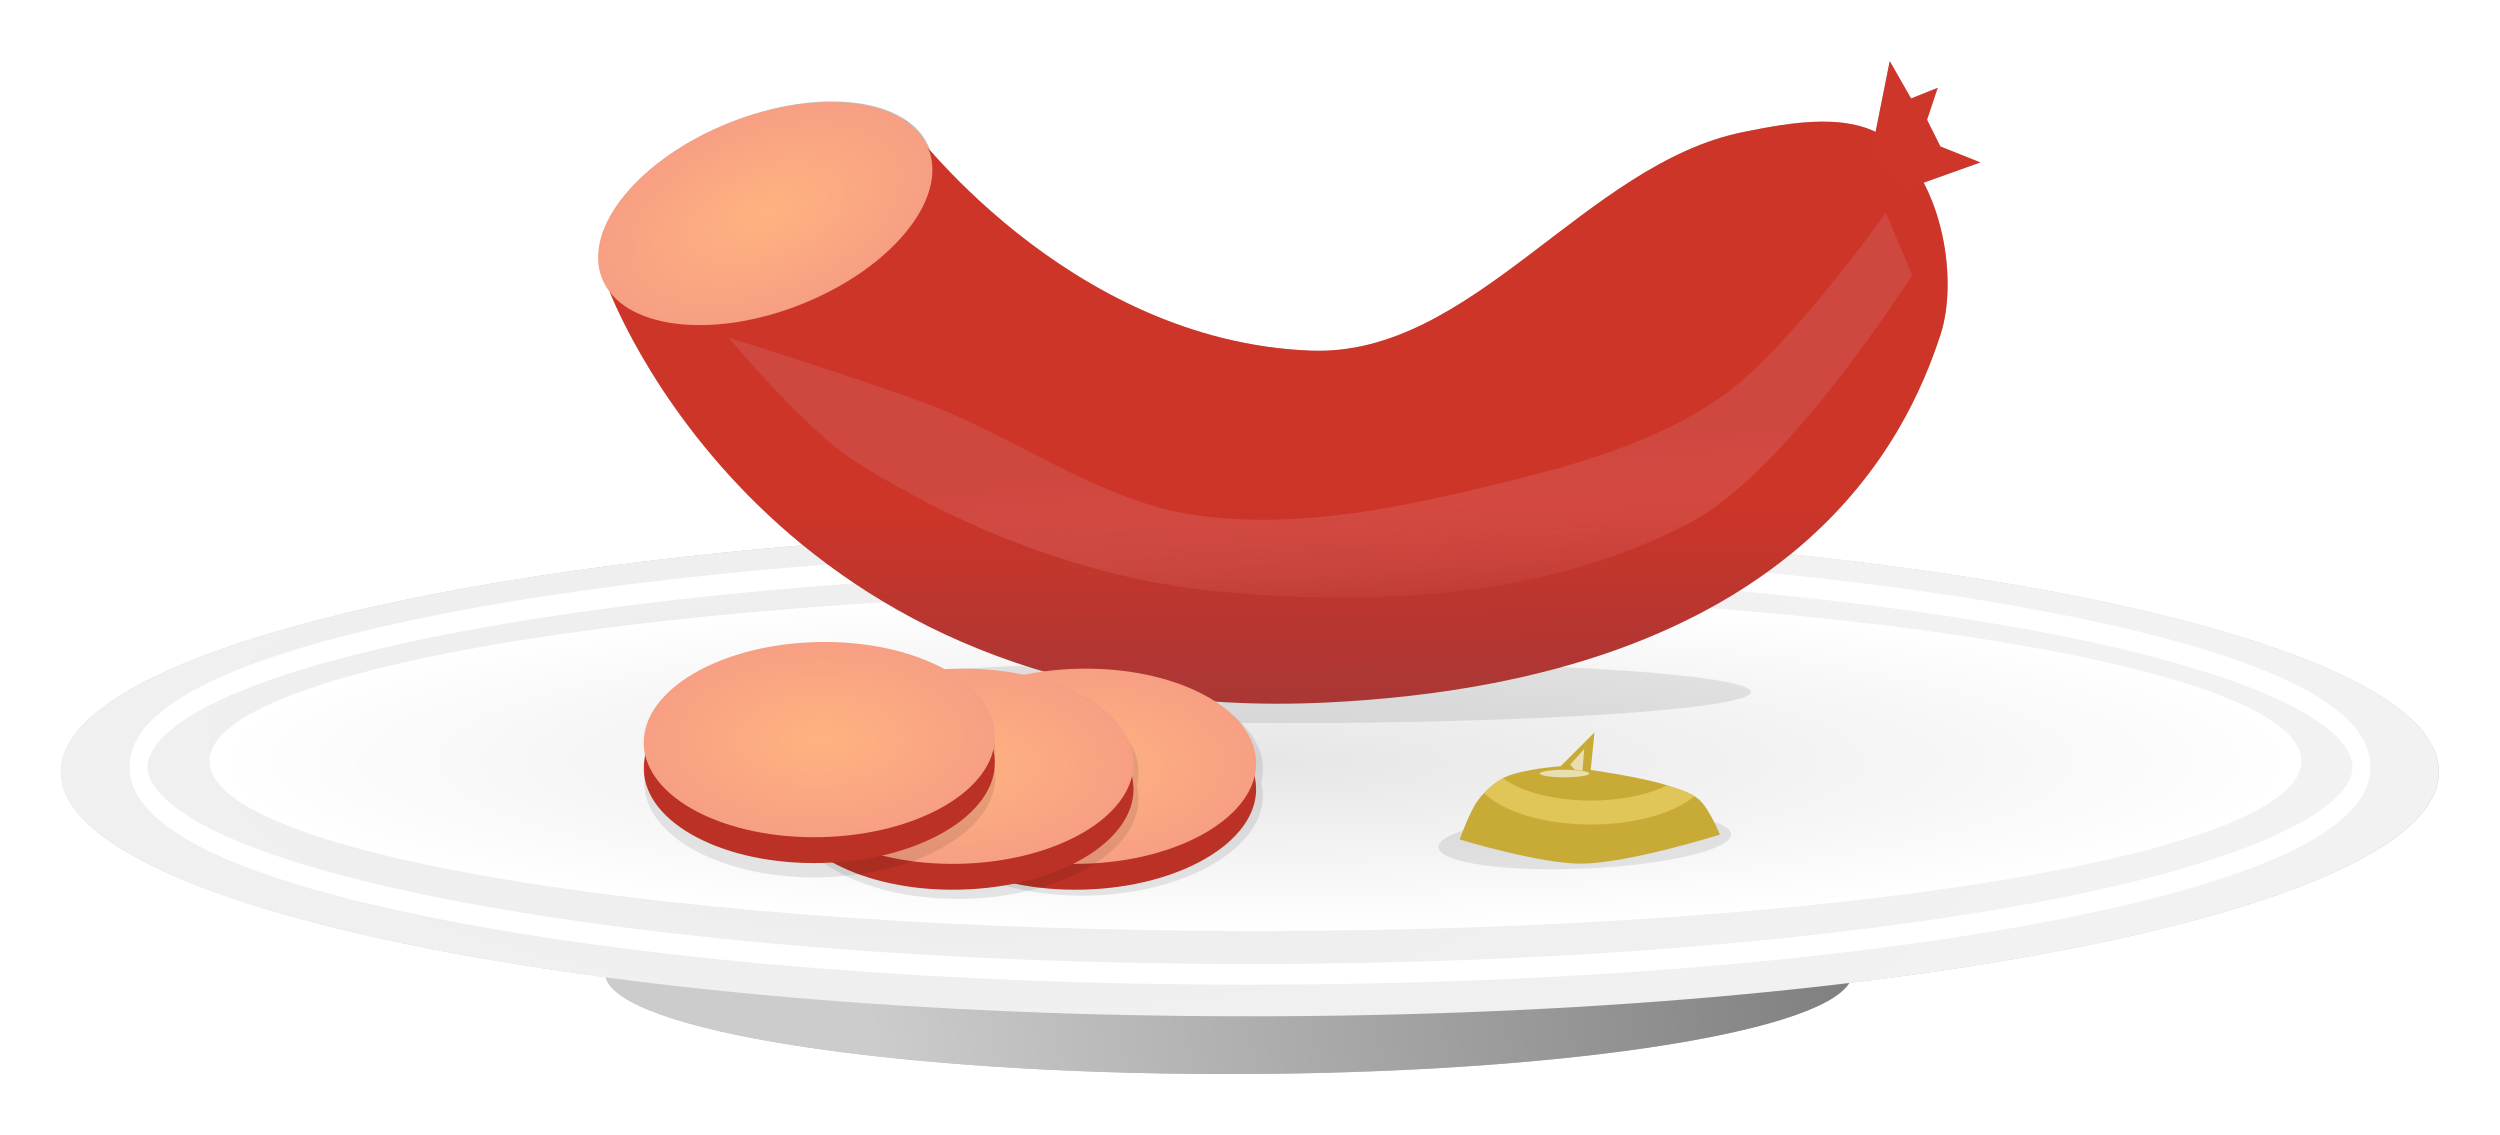 <?xml version="1.0" encoding="UTF-8" standalone="no"?>
<!-- Created with Inkscape (http://www.inkscape.org/) -->

<svg
   xmlns:dc="http://purl.org/dc/elements/1.1/"
   xmlns:cc="http://creativecommons.org/ns#"
   xmlns:rdf="http://www.w3.org/1999/02/22-rdf-syntax-ns#"
   xmlns:svg="http://www.w3.org/2000/svg"
   xmlns="http://www.w3.org/2000/svg"
   xmlns:xlink="http://www.w3.org/1999/xlink"
   xmlns:sodipodi="http://sodipodi.sourceforge.net/DTD/sodipodi-0.dtd"
   xmlns:inkscape="http://www.inkscape.org/namespaces/inkscape"
   width="313.659"
   height="142.409"
   id="svg18247"
   version="1.1"
   inkscape:version="0.48.2 r9819"
   sodipodi:docname="Neues Dokument 6">
  <defs
     id="defs18249">
    <filter
       inkscape:collect="always"
       id="filter16593"
       color-interpolation-filters="sRGB">
      <feGaussianBlur
         inkscape:collect="always"
         stdDeviation="3.191"
         id="feGaussianBlur16595" />
    </filter>
    <linearGradient
       inkscape:collect="always"
       xlink:href="#linearGradient10956"
       id="linearGradient18026"
       gradientUnits="userSpaceOnUse"
       x1="-86.149"
       y1="26.009"
       x2="-12.822"
       y2="12.649" />
    <linearGradient
       inkscape:collect="always"
       id="linearGradient10956">
      <stop
         style="stop-color:#ccc;stop-opacity:1;"
         offset="0"
         id="stop10958" />
      <stop
         style="stop-color:gray;stop-opacity:1"
         offset="1"
         id="stop10960" />
    </linearGradient>
    <radialGradient
       inkscape:collect="always"
       xlink:href="#linearGradient10946"
       id="radialGradient18028"
       gradientUnits="userSpaceOnUse"
       gradientTransform="matrix(0.999,0.042,-0.018,0.265,0.169,12.939)"
       cx="-73.862"
       cy="16.409"
       fx="-73.862"
       fy="16.409"
       r="48.264" />
    <linearGradient
       inkscape:collect="always"
       id="linearGradient10946">
      <stop
         id="stop10950"
         offset="0"
         style="stop-color:#ececec;stop-opacity:1" />
      <stop
         id="stop10948"
         offset="1"
         style="stop-color:#f2f2f2;stop-opacity:1" />
    </linearGradient>
    <radialGradient
       inkscape:collect="always"
       xlink:href="#linearGradient10936"
       id="radialGradient18030"
       gradientUnits="userSpaceOnUse"
       gradientTransform="matrix(1,0,0,0.162,0,11.874)"
       cx="-59.814"
       cy="14.176"
       fx="-59.814"
       fy="14.176"
       r="48.264" />
    <linearGradient
       inkscape:collect="always"
       id="linearGradient10936">
      <stop
         id="stop10940"
         offset="0"
         style="stop-color:#e6e6e6;stop-opacity:1" />
      <stop
         id="stop10938"
         offset="1"
         style="stop-color:white;stop-opacity:1;" />
    </linearGradient>
    <filter
       color-interpolation-filters="sRGB"
       inkscape:collect="always"
       id="filter11204">
      <feGaussianBlur
         inkscape:collect="always"
         stdDeviation="1.679"
         id="feGaussianBlur11206" />
    </filter>
    <filter
       color-interpolation-filters="sRGB"
       inkscape:collect="always"
       id="filter13496"
       x="-0.038"
       width="1.077"
       y="-0.58"
       height="2.16">
      <feGaussianBlur
         inkscape:collect="always"
         stdDeviation="1.893"
         id="feGaussianBlur13498" />
    </filter>
    <linearGradient
       inkscape:collect="always"
       xlink:href="#linearGradient11004"
       id="linearGradient18032"
       gradientUnits="userSpaceOnUse"
       gradientTransform="translate(-282.121,277.923)"
       x1="382.497"
       y1="-536.198"
       x2="382.72"
       y2="-508.972" />
    <linearGradient
       id="linearGradient11004">
      <stop
         style="stop-color:#cd3528;stop-opacity:1;"
         offset="0"
         id="stop11006" />
      <stop
         style="stop-color:#a63737;stop-opacity:1;"
         offset="1"
         id="stop11008" />
    </linearGradient>
    <radialGradient
       inkscape:collect="always"
       xlink:href="#linearGradient13395"
       id="radialGradient18034"
       gradientUnits="userSpaceOnUse"
       gradientTransform="matrix(1,0,0,0.556,0,-41.445)"
       cx="-290.231"
       cy="-93.252"
       fx="-290.231"
       fy="-93.252"
       r="13.126" />
    <linearGradient
       inkscape:collect="always"
       id="linearGradient13395">
      <stop
         id="stop13399"
         offset="0"
         style="stop-color:#ffb380;stop-opacity:1" />
      <stop
         id="stop13397"
         offset="1"
         style="stop-color:#f79f83;stop-opacity:1;" />
    </linearGradient>
    <filter
       color-interpolation-filters="sRGB"
       inkscape:collect="always"
       id="filter13462">
      <feGaussianBlur
         inkscape:collect="always"
         stdDeviation="0.538"
         id="feGaussianBlur13464" />
    </filter>
    <radialGradient
       inkscape:collect="always"
       xlink:href="#linearGradient13395"
       id="radialGradient18036"
       gradientUnits="userSpaceOnUse"
       gradientTransform="matrix(1,0,0,0.556,0,-41.445)"
       cx="-290.231"
       cy="-93.252"
       fx="-290.231"
       fy="-93.252"
       r="13.126" />
    <filter
       color-interpolation-filters="sRGB"
       inkscape:collect="always"
       id="filter13441">
      <feGaussianBlur
         inkscape:collect="always"
         stdDeviation="0.538"
         id="feGaussianBlur13443" />
    </filter>
    <radialGradient
       inkscape:collect="always"
       xlink:href="#linearGradient13395"
       id="radialGradient18038"
       gradientUnits="userSpaceOnUse"
       gradientTransform="matrix(1,0,0,0.556,0,-41.445)"
       cx="-290.231"
       cy="-93.252"
       fx="-290.231"
       fy="-93.252"
       r="13.126" />
    <filter
       color-interpolation-filters="sRGB"
       inkscape:collect="always"
       id="filter13424">
      <feGaussianBlur
         inkscape:collect="always"
         stdDeviation="0.538"
         id="feGaussianBlur13426" />
    </filter>
    <radialGradient
       inkscape:collect="always"
       xlink:href="#linearGradient13395"
       id="radialGradient18040"
       gradientUnits="userSpaceOnUse"
       gradientTransform="matrix(1,0,0,0.556,0,-41.445)"
       cx="-290.231"
       cy="-93.252"
       fx="-290.231"
       fy="-93.252"
       r="13.126" />
    <filter
       color-interpolation-filters="sRGB"
       inkscape:collect="always"
       id="filter13391"
       x="-0.038"
       width="1.077"
       y="-0.247"
       height="1.494">
      <feGaussianBlur
         inkscape:collect="always"
         stdDeviation="0.586"
         id="feGaussianBlur13393" />
    </filter>
    <clipPath
       clipPathUnits="userSpaceOnUse"
       id="clipPath11071">
      <path
         sodipodi:nodetypes="cacaacccaac"
         inkscape:connector-curvature="0"
         id="path11073"
         d="m 404.005,-494.179 c 0,0 10.073,3.057 15.259,3.029 5.919,-0.032 17.379,-3.647 17.379,-3.647 0,0 -1.303,-3.229 -2.558,-4.349 -1.152,-1.028 -2.762,-1.414 -4.233,-1.882 -3.048,-0.969 -9.408,-1.882 -9.408,-1.882 l 0.47,-4.704 -4.233,4.233 c 0,0 -4.899,0.361 -7.056,1.411 -1.3,0.633 -2.418,1.672 -3.293,2.822 -1.107,1.456 -2.327,4.968 -2.327,4.968 z"
         style="fill:#c8ab37;stroke:none" />
    </clipPath>
    <linearGradient
       inkscape:collect="always"
       xlink:href="#linearGradient11012"
       id="linearGradient18042"
       gradientUnits="userSpaceOnUse"
       gradientTransform="translate(-282.121,277.923)"
       x1="383.119"
       y1="-540.424"
       x2="384.563"
       y2="-521.036" />
    <linearGradient
       inkscape:collect="always"
       id="linearGradient11012">
      <stop
         style="stop-color:#d35f5f;stop-opacity:1"
         offset="0"
         id="stop11014" />
      <stop
         style="stop-color:#faa;stop-opacity:0;"
         offset="1"
         id="stop11016" />
    </linearGradient>
    <filter
       color-interpolation-filters="sRGB"
       inkscape:collect="always"
       id="filter11000"
       x="-0.04"
       width="1.079"
       y="-0.124"
       height="1.248">
      <feGaussianBlur
         inkscape:collect="always"
         stdDeviation="2.449"
         id="feGaussianBlur11002" />
    </filter>
    <clipPath
       clipPathUnits="userSpaceOnUse"
       id="clipPath11067">
      <path
         sodipodi:nodetypes="cacaacccaac"
         inkscape:connector-curvature="0"
         id="path11069"
         d="m 404.005,-494.179 c 0,0 10.073,3.057 15.259,3.029 5.919,-0.032 17.379,-3.647 17.379,-3.647 0,0 -1.303,-3.229 -2.558,-4.349 -1.152,-1.028 -2.762,-1.414 -4.233,-1.882 -3.048,-0.969 -9.408,-1.882 -9.408,-1.882 l 0.47,-4.704 -4.233,4.233 c 0,0 -4.899,0.361 -7.056,1.411 -1.3,0.633 -2.418,1.672 -3.293,2.822 -1.107,1.456 -2.327,4.968 -2.327,4.968 z"
         style="fill:#c8ab37;stroke:none" />
    </clipPath>
    <filter
       color-interpolation-filters="sRGB"
       inkscape:collect="always"
       id="filter11061"
       x="-0.066"
       width="1.132"
       y="-0.299"
       height="1.599">
      <feGaussianBlur
         inkscape:collect="always"
         stdDeviation="0.725"
         id="feGaussianBlur11063" />
    </filter>
    <filter
       color-interpolation-filters="sRGB"
       inkscape:collect="always"
       id="filter11161"
       x="-0.308"
       width="1.615"
       y="-0.197"
       height="1.394">
      <feGaussianBlur
         inkscape:collect="always"
         stdDeviation="0.224"
         id="feGaussianBlur11163" />
    </filter>
    <filter
       color-interpolation-filters="sRGB"
       inkscape:collect="always"
       id="filter4950"
       x="-0.16"
       width="1.321"
       y="-1.049"
       height="3.099">
      <feGaussianBlur
         inkscape:collect="always"
         stdDeviation="0.414"
         id="feGaussianBlur4952" />
    </filter>
  </defs>
  <sodipodi:namedview
     id="base"
     pagecolor="#ffffff"
     bordercolor="#666666"
     borderopacity="1.0"
     inkscape:pageopacity="0.0"
     inkscape:pageshadow="2"
     inkscape:zoom="1.0458984"
     inkscape:cx="-4.5988457"
     inkscape:cy="205.49044"
     inkscape:document-units="px"
     inkscape:current-layer="layer1"
     showgrid="false"
     fit-margin-top="0"
     fit-margin-left="0"
     fit-margin-right="0"
     fit-margin-bottom="0"
     inkscape:window-width="1280"
     inkscape:window-height="965"
     inkscape:window-x="0"
     inkscape:window-y="27"
     inkscape:window-maximized="1" />
  <g
     inkscape:label="Ebene 1"
     inkscape:groupmode="layer"
     id="layer1"
     transform="translate(-354.599,-595.443)">
    <g
       transform="translate(31.6,-64.18)"
       id="g16597">
      <path
         id="path16491"
         d="m 560.094,667.281 -1.781,8.875 c -4.772,-2.274 -11.297,-1.035 -16.594,0.031 -19.844,3.994 -33.959,28.172 -54.188,27.438 -23.882,-0.867 -41.219,-17.603 -47.844,-25.125 -0.034,-0.098 -0.055,-0.216 -0.094,-0.312 -2.495,-6.282 -13.662,-7.71 -24.969,-3.219 -11.307,4.492 -18.464,13.218 -15.969,19.5 0.17,0.428 0.377,0.836 0.625,1.219 0.209,0.569 6.643,17.789 24.469,32.344 -54.588,4.557 -93.094,15.579 -93.094,28.438 0,10.807 27.226,20.288 68.312,25.75 1.791,6.761 36.112,12.156 78.188,12.156 40.597,0 73.972,-5.011 77.875,-11.438 C 599.256,777.616 629,767.764 629,756.469 c 0,-11.916 -33.085,-22.236 -81.375,-27.312 12.056,-9.796 16.715,-21.062 18.844,-27.562 1.676,-5.119 0.999,-13.134 -2.125,-19.062 l 7.125,-2.531 -5.031,-2 -1.656,-3.344 1.344,-4.031 -3.344,1.344 -2.688,-4.688 z"
         style="opacity:0.5;color:black;fill:black;fill-opacity:1;fill-rule:nonzero;stroke:none;stroke-width:0.5;marker:none;visibility:visible;display:inline;overflow:visible;filter:url(#filter16593);enable-background:accumulate"
         inkscape:connector-curvature="0" />
      <g
         id="g5364"
         transform="translate(384.254,981.207)">
        <path
           d="m -11.55,14.176 c 0,4.329 -21.608,7.838 -48.264,7.838 -26.655,0 -48.264,-3.509 -48.264,-7.838 0,-4.329 21.608,-7.838 48.264,-7.838 26.655,0 48.264,3.509 48.264,7.838 z"
           sodipodi:ry="7.8377042"
           sodipodi:rx="48.26376"
           sodipodi:cy="14.175621"
           sodipodi:cx="-59.81406"
           id="path10932"
           style="color:black;fill:url(#linearGradient18026);fill-opacity:1;fill-rule:nonzero;stroke:none;stroke-width:0.5;marker:none;visibility:visible;display:inline;overflow:visible;enable-background:accumulate"
           sodipodi:type="arc"
           transform="matrix(1.621,0,0,1.621,189.884,-222.521)" />
        <path
           d="m -11.55,14.176 c 0,4.329 -21.608,7.838 -48.264,7.838 -26.655,0 -48.264,-3.509 -48.264,-7.838 0,-4.329 21.608,-7.838 48.264,-7.838 26.655,0 48.264,3.509 48.264,7.838 z"
           sodipodi:ry="7.8377042"
           sodipodi:rx="48.26376"
           sodipodi:cy="14.175621"
           sodipodi:cx="-59.81406"
           id="path10934"
           style="color:black;fill:url(#radialGradient18028);fill-opacity:1;fill-rule:nonzero;stroke:none;stroke-width:0.5;marker:none;visibility:visible;display:inline;overflow:visible;enable-background:accumulate"
           sodipodi:type="arc"
           transform="matrix(3.091,0,0,3.913,280.429,-280.216)" />
        <path
           sodipodi:type="arc"
           style="color:black;fill:url(#radialGradient18030);fill-opacity:1;fill-rule:nonzero;stroke:none;stroke-width:0.5;marker:none;visibility:visible;display:inline;overflow:visible;enable-background:accumulate"
           id="path10930"
           sodipodi:cx="-59.81406"
           sodipodi:cy="14.175621"
           sodipodi:rx="48.26376"
           sodipodi:ry="7.8377042"
           d="m -11.55,14.176 c 0,4.329 -21.608,7.838 -48.264,7.838 -26.655,0 -48.264,-3.509 -48.264,-7.838 0,-4.329 21.608,-7.838 48.264,-7.838 26.655,0 48.264,3.509 48.264,7.838 z"
           transform="matrix(2.719,0,0,2.719,258.891,-264.638)" />
        <path
           style="font-size:medium;font-style:normal;font-variant:normal;font-weight:normal;font-stretch:normal;text-indent:0;text-align:start;text-decoration:none;line-height:normal;letter-spacing:normal;word-spacing:normal;text-transform:none;direction:ltr;block-progression:tb;writing-mode:lr-tb;text-anchor:start;baseline-shift:baseline;color:black;fill:white;fill-opacity:1;stroke:none;stroke-width:0.792;marker:none;visibility:visible;display:inline;overflow:visible;filter:url(#filter11204);enable-background:accumulate;font-family:Sans;-inkscape-font-specification:Sans"
           d="m 95.576,-252.727 c -38.559,0 -73.454,2.952 -98.78,7.679 -12.663,2.363 -22.971,5.13 -30.158,8.301 -3.593,1.586 -6.391,3.255 -8.397,5.085 -2.006,1.83 -3.251,3.986 -3.251,6.33 0,2.344 1.244,4.396 3.251,6.226 2.006,1.83 4.804,3.499 8.397,5.085 7.187,3.171 17.494,5.938 30.158,8.301 25.327,4.727 60.222,7.679 98.78,7.679 38.559,0 73.454,-2.952 98.78,-7.679 12.663,-2.363 22.971,-5.13 30.158,-8.301 3.593,-1.586 6.391,-3.255 8.397,-5.085 2.006,-1.83 3.251,-3.882 3.251,-6.226 0,-2.344 -1.244,-4.5 -3.251,-6.33 -2.006,-1.83 -4.804,-3.499 -8.397,-5.085 -7.187,-3.171 -17.494,-5.938 -30.158,-8.301 -25.327,-4.727 -60.222,-7.679 -98.78,-7.679 z m 0,2.594 c 38.458,0 73.274,2.986 98.419,7.679 12.572,2.346 22.69,5.141 29.616,8.198 3.463,1.528 6.146,3.111 7.855,4.67 1.709,1.559 2.438,3.005 2.438,4.254 0,1.25 -0.729,2.592 -2.438,4.151 -1.709,1.559 -4.392,3.141 -7.855,4.67 -6.926,3.056 -17.044,5.851 -29.616,8.198 -25.145,4.693 -59.961,7.679 -98.419,7.679 -38.458,0 -73.274,-2.986 -98.419,-7.679 -12.572,-2.346 -22.78,-5.141 -29.706,-8.198 -3.463,-1.528 -6.056,-3.111 -7.765,-4.67 -1.709,-1.559 -2.438,-2.901 -2.438,-4.151 0,-1.25 0.729,-2.696 2.438,-4.254 1.709,-1.559 4.302,-3.141 7.765,-4.67 6.926,-3.056 17.134,-5.851 29.706,-8.198 25.145,-4.693 59.961,-7.679 98.419,-7.679 z"
           id="path11186"
           inkscape:connector-curvature="0" />
        <path
           sodipodi:type="arc"
           style="opacity:0.3;color:black;fill:black;fill-opacity:1;fill-rule:nonzero;stroke:none;stroke-width:2.5;marker:none;visibility:visible;display:inline;overflow:visible;filter:url(#filter13496);enable-background:accumulate"
           id="path13466"
           sodipodi:cx="36.094692"
           sodipodi:cy="-118.44659"
           sodipodi:rx="59.195293"
           sodipodi:ry="3.9188521"
           d="m 95.29,-118.447 c 0,2.164 -26.503,3.919 -59.195,3.919 -32.693,0 -59.195,-1.755 -59.195,-3.919 0,-2.164 26.503,-3.919 59.195,-3.919 32.693,0 59.195,1.755 59.195,3.919 z"
           transform="translate(63.114,-116.328)" />
        <path
           style="fill:url(#linearGradient18032);fill-opacity:1;stroke:none"
           d="m 14.986,-285.621 37.457,-20.735 c 0,0 20,27.642 50.835,28.762 20.228,0.735 34.336,-23.43 54.18,-27.424 6.136,-1.235 13.936,-2.687 18.729,1.338 6.336,5.321 8.25,17.269 6.02,24.08 -4.136,12.634 -17.709,43.24 -76.922,46.153 -70.18,3.452 -90.299,-52.173 -90.299,-52.173 z"
           id="path10875"
           inkscape:connector-curvature="0"
           sodipodi:nodetypes="ccsaassc" />
        <path
           sodipodi:type="arc"
           style="color:black;fill:url(#radialGradient18034);fill-opacity:1;fill-rule:nonzero;stroke:none;stroke-width:0.5;marker:none;visibility:visible;display:inline;overflow:visible;enable-background:accumulate"
           id="path10877"
           sodipodi:cx="-290.23071"
           sodipodi:cy="-93.251747"
           sodipodi:rx="13.126012"
           sodipodi:ry="7.2922287"
           d="m -277.105,-93.252 c 0,4.027 -5.877,7.292 -13.126,7.292 -7.249,0 -13.126,-3.265 -13.126,-7.292 0,-4.027 5.877,-7.292 13.126,-7.292 7.249,0 13.126,3.265 13.126,7.292 z"
           transform="matrix(1.56,-0.62,0.62,1.56,545.331,-329.252)" />
        <path
           style="fill:#ce362a;fill-opacity:1;stroke:none"
           d="m 173.496,-302.209 2.341,-11.705 2.676,4.682 3.344,-1.338 -1.338,4.013 1.672,3.344 5.017,2.007 -9.364,3.344 z"
           id="path10907"
           inkscape:connector-curvature="0"
           sodipodi:nodetypes="ccccccccc" />
        <path
           sodipodi:type="arc"
           style="color:black;fill:#cd3629;fill-opacity:1;fill-rule:nonzero;stroke:none;stroke-width:0.5;marker:none;visibility:visible;display:inline;overflow:visible;enable-background:accumulate"
           id="path10912"
           sodipodi:cx="-290.23071"
           sodipodi:cy="-93.251747"
           sodipodi:rx="13.126012"
           sodipodi:ry="7.2922287"
           d="m -277.105,-93.252 c 0,4.027 -5.877,7.292 -13.126,7.292 -7.249,0 -13.126,-3.265 -13.126,-7.292 0,-4.027 5.877,-7.292 13.126,-7.292 7.249,0 13.126,3.265 13.126,7.292 z"
           transform="matrix(1.678,-0.04,0.04,1.678,565.053,-77.336)" />
        <path
           style="opacity:0.3;color:black;fill:black;fill-opacity:1;fill-rule:nonzero;stroke:none;stroke-width:0.5;marker:none;visibility:visible;display:inline;overflow:visible;filter:url(#filter13462);enable-background:accumulate"
           d="m 74.888,-236.912 c -12.163,0.293 -21.913,5.993 -21.75,12.75 0.012,0.487 0.108,0.968 0.219,1.438 -0.143,0.593 -0.234,1.199 -0.219,1.812 0.163,6.757 10.15,11.98 22.312,11.688 12.163,-0.293 21.913,-5.993 21.75,-12.75 -0.012,-0.49 -0.106,-0.965 -0.219,-1.438 0.143,-0.593 0.234,-1.199 0.219,-1.812 -0.163,-6.757 -10.15,-11.98 -22.312,-11.688 z"
           id="path13445"
           inkscape:connector-curvature="0" />
        <path
           transform="matrix(1.678,-0.04,0.04,1.678,565.053,-80.579)"
           d="m -277.105,-93.252 c 0,4.027 -5.877,7.292 -13.126,7.292 -7.249,0 -13.126,-3.265 -13.126,-7.292 0,-4.027 5.877,-7.292 13.126,-7.292 7.249,0 13.126,3.265 13.126,7.292 z"
           sodipodi:ry="7.2922287"
           sodipodi:rx="13.126012"
           sodipodi:cy="-93.251747"
           sodipodi:cx="-290.23071"
           id="path10910"
           style="color:black;fill:url(#radialGradient18036);fill-opacity:1;fill-rule:nonzero;stroke:none;stroke-width:0.5;marker:none;visibility:visible;display:inline;overflow:visible;enable-background:accumulate"
           sodipodi:type="arc" />
        <path
           transform="matrix(1.678,-0.04,0.04,1.678,549.669,-77.336)"
           d="m -277.105,-93.252 c 0,4.027 -5.877,7.292 -13.126,7.292 -7.249,0 -13.126,-3.265 -13.126,-7.292 0,-4.027 5.877,-7.292 13.126,-7.292 7.249,0 13.126,3.265 13.126,7.292 z"
           sodipodi:ry="7.2922287"
           sodipodi:rx="13.126012"
           sodipodi:cy="-93.251747"
           sodipodi:cx="-290.23071"
           id="path10920"
           style="color:black;fill:#cd3629;fill-opacity:1;fill-rule:nonzero;stroke:none;stroke-width:0.5;marker:none;visibility:visible;display:inline;overflow:visible;enable-background:accumulate"
           sodipodi:type="arc" />
        <path
           style="opacity:0.3;color:black;fill:black;fill-opacity:1;fill-rule:nonzero;stroke:none;stroke-width:0.5;marker:none;visibility:visible;display:inline;overflow:visible;filter:url(#filter13441);enable-background:accumulate"
           d="m 59.275,-236.5 c -12.163,0.293 -21.881,5.993 -21.719,12.75 0.012,0.487 0.108,0.968 0.219,1.438 -0.143,0.593 -0.234,1.199 -0.219,1.812 0.163,6.757 10.15,11.98 22.312,11.688 12.163,-0.293 21.881,-5.993 21.719,-12.75 -0.012,-0.49 -0.075,-0.965 -0.188,-1.438 0.143,-0.593 0.202,-1.199 0.188,-1.812 -0.163,-6.757 -10.15,-11.98 -22.312,-11.688 z"
           id="path13428"
           inkscape:connector-curvature="0" />
        <path
           sodipodi:type="arc"
           style="color:black;fill:url(#radialGradient18038);fill-opacity:1;fill-rule:nonzero;stroke:none;stroke-width:0.5;marker:none;visibility:visible;display:inline;overflow:visible;enable-background:accumulate"
           id="path10922"
           sodipodi:cx="-290.23071"
           sodipodi:cy="-93.251747"
           sodipodi:rx="13.126012"
           sodipodi:ry="7.2922287"
           d="m -277.105,-93.252 c 0,4.027 -5.877,7.292 -13.126,7.292 -7.249,0 -13.126,-3.265 -13.126,-7.292 0,-4.027 5.877,-7.292 13.126,-7.292 7.249,0 13.126,3.265 13.126,7.292 z"
           transform="matrix(1.678,-0.04,0.04,1.678,549.669,-80.579)" />
        <path
           sodipodi:type="arc"
           style="color:black;fill:#cd3629;fill-opacity:1;fill-rule:nonzero;stroke:none;stroke-width:0.5;marker:none;visibility:visible;display:inline;overflow:visible;enable-background:accumulate"
           id="path10926"
           sodipodi:cx="-290.23071"
           sodipodi:cy="-93.251747"
           sodipodi:rx="13.126012"
           sodipodi:ry="7.2922287"
           d="m -277.105,-93.252 c 0,4.027 -5.877,7.292 -13.126,7.292 -7.249,0 -13.126,-3.265 -13.126,-7.292 0,-4.027 5.877,-7.292 13.126,-7.292 7.249,0 13.126,3.265 13.126,7.292 z"
           transform="matrix(1.678,-0.04,0.04,1.678,532.278,-80.68)" />
        <path
           style="opacity:0.3;color:black;fill:black;fill-opacity:1;fill-rule:nonzero;stroke:none;stroke-width:0.5;marker:none;visibility:visible;display:inline;overflow:visible;filter:url(#filter13424);enable-background:accumulate"
           d="m 41.308,-239.202 c -12.163,0.293 -21.881,5.993 -21.719,12.75 0.012,0.487 0.077,0.968 0.188,1.438 -0.143,0.593 -0.202,1.199 -0.188,1.812 0.163,6.757 10.15,11.98 22.312,11.688 12.163,-0.293 21.881,-5.993 21.719,-12.75 -0.012,-0.487 -0.108,-0.968 -0.219,-1.438 0.143,-0.593 0.234,-1.199 0.219,-1.812 -0.163,-6.757 -10.15,-11.98 -22.312,-11.688 z"
           id="path13411"
           inkscape:connector-curvature="0" />
        <path
           transform="matrix(1.678,-0.04,0.04,1.678,532.278,-83.923)"
           d="m -277.105,-93.252 c 0,4.027 -5.877,7.292 -13.126,7.292 -7.249,0 -13.126,-3.265 -13.126,-7.292 0,-4.027 5.877,-7.292 13.126,-7.292 7.249,0 13.126,3.265 13.126,7.292 z"
           sodipodi:ry="7.2922287"
           sodipodi:rx="13.126012"
           sodipodi:cy="-93.251747"
           sodipodi:cx="-290.23071"
           id="path10928"
           style="color:black;fill:url(#radialGradient18040);fill-opacity:1;fill-rule:nonzero;stroke:none;stroke-width:0.5;marker:none;visibility:visible;display:inline;overflow:visible;enable-background:accumulate"
           sodipodi:type="arc" />
        <path
           sodipodi:type="arc"
           style="opacity:0.3;color:black;fill:black;fill-opacity:1;fill-rule:nonzero;stroke:none;stroke-width:2.5;marker:none;visibility:visible;display:inline;overflow:visible;filter:url(#filter13391);enable-background:accumulate"
           id="path13369"
           sodipodi:cx="137.67728"
           sodipodi:cy="-215.32365"
           sodipodi:rx="18.376417"
           sodipodi:ry="2.7710469"
           d="m 156.054,-215.324 c 0,1.53 -8.227,2.771 -18.376,2.771 -10.149,0 -18.376,-1.241 -18.376,-2.771 0,-1.53 8.227,-2.771 18.376,-2.771 10.149,0 18.376,1.241 18.376,2.771 z"
           transform="matrix(0.999,-0.045,0.057,1.262,12.307,61.823)" />
        <path
           style="fill:#c8ab37;stroke:none"
           d="m 404.005,-494.179 c 2.341,4.627 10.073,3.057 15.259,3.029 5.919,-0.032 14.986,1.767 17.379,-3.647 0.68,-1.538 -1.303,-3.229 -2.558,-4.349 -1.152,-1.028 -2.762,-1.414 -4.233,-1.882 -3.048,-0.969 -9.408,-1.882 -9.408,-1.882 l 0.47,-4.704 -4.233,4.233 c 0,0 -4.899,0.361 -7.056,1.411 -1.3,0.633 -2.418,1.672 -3.293,2.822 -1.107,1.456 -3.152,3.336 -2.327,4.968 z"
           id="path10964"
           inkscape:connector-curvature="0"
           sodipodi:nodetypes="aaaaacccaaa"
           clip-path="url(#clipPath11071)"
           transform="translate(-282.121,277.923)" />
        <path
           style="opacity:0.665;fill:url(#linearGradient18042);stroke:none;filter:url(#filter11000)"
           d="m 30.15,-279.229 c 0,0 9.742,11.702 16.088,15.675 13.382,8.38 28.844,14.483 44.551,16.088 20.177,2.062 42.353,0.923 60.227,-8.663 12.187,-6.536 27.638,-30.938 27.638,-30.938 l -3.3,-7.838 c 0,0 -12.156,17.199 -20.626,23.101 -8.003,5.577 -17.753,8.401 -27.226,10.725 -12.624,3.098 -25.911,5.984 -38.776,4.125 -12.081,-1.746 -22.391,-9.755 -33.826,-14.025 -8.147,-3.042 -24.751,-8.25 -24.751,-8.25 z"
           id="path10982"
           inkscape:connector-curvature="0"
           sodipodi:nodetypes="caaaccaaaac" />
        <path
           inkscape:connector-curvature="0"
           style="font-size:medium;font-style:normal;font-variant:normal;font-weight:normal;font-stretch:normal;text-indent:0;text-align:start;text-decoration:none;line-height:normal;letter-spacing:normal;word-spacing:normal;text-transform:none;direction:ltr;block-progression:tb;writing-mode:lr-tb;text-anchor:start;baseline-shift:baseline;opacity:0.665;color:black;fill:#ffe680;fill-opacity:1;stroke:none;stroke-width:3;marker:none;visibility:visible;display:inline;overflow:visible;filter:url(#filter11061);enable-background:accumulate;font-family:Sans;-inkscape-font-specification:Sans"
           d="m 409.438,-501.875 c -0.886,0.464 -1.686,1.133 -2.375,1.875 0.839,0.792 1.882,1.454 3.094,2 2.743,1.237 6.342,1.938 10.312,1.938 3.97,0 7.57,-0.7 10.312,-1.938 1.029,-0.464 1.927,-0.988 2.688,-1.625 -1.026,-0.661 -2.291,-0.976 -3.469,-1.344 -0.154,0.078 -0.303,0.144 -0.469,0.219 -2.221,1.002 -5.458,1.688 -9.062,1.688 -3.605,0 -6.872,-0.685 -9.094,-1.688 -0.788,-0.355 -1.441,-0.731 -1.938,-1.125 z"
           id="path11020"
           clip-path="url(#clipPath11067)"
           transform="translate(-282.121,277.923)" />
        <path
           style="opacity:0.774;fill:white;stroke:none;filter:url(#filter11161)"
           d="m 137.511,-227.632 -1.75,1.969 0.51,0.62 1.021,0.146 z"
           id="path11075"
           inkscape:connector-curvature="0" />
        <path
           sodipodi:type="arc"
           style="opacity:0.774;color:black;fill:white;fill-opacity:1;fill-rule:nonzero;stroke:none;stroke-width:3;marker:none;visibility:visible;display:inline;overflow:visible;filter:url(#filter4950);enable-background:accumulate"
           id="path4084"
           sodipodi:cx="418.17285"
           sodipodi:cy="-501.14258"
           sodipodi:rx="3.0991971"
           sodipodi:ry="0.47399488"
           d="m 421.272,-501.143 c 0,0.262 -1.388,0.474 -3.099,0.474 -1.712,0 -3.099,-0.212 -3.099,-0.474 0,-0.262 1.388,-0.474 3.099,-0.474 1.712,0 3.099,0.212 3.099,0.474 z"
           transform="translate(-283.141,276.61)" />
      </g>
    </g>
  </g>
</svg>
